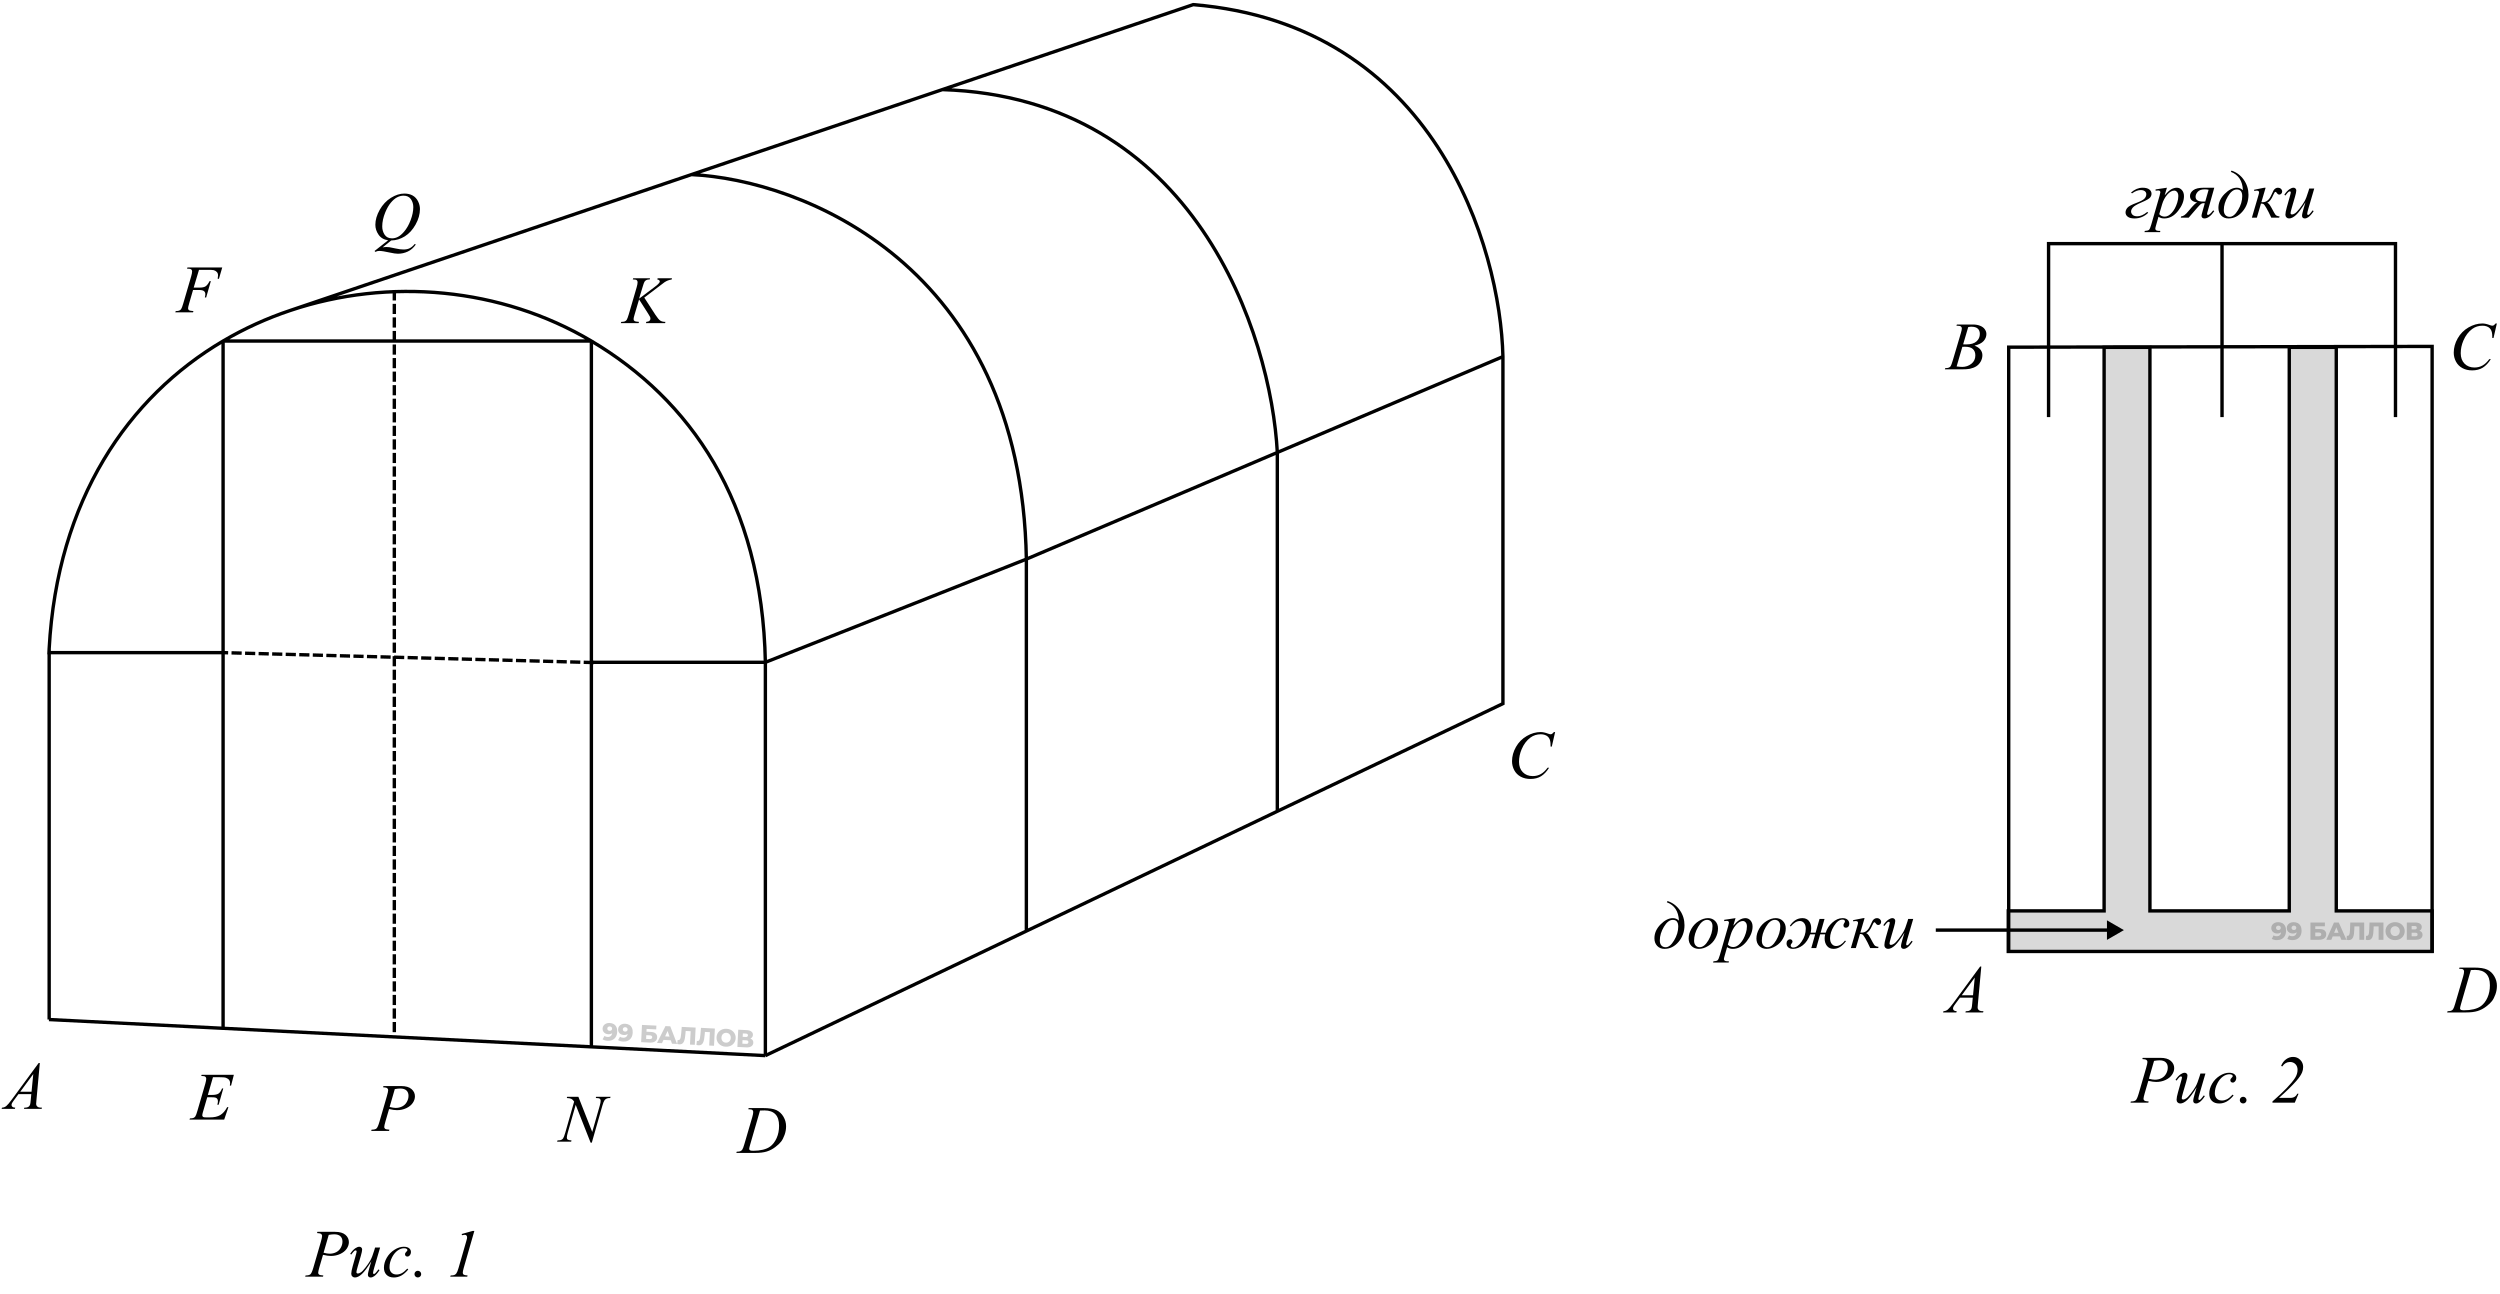 <svg width="738" height="382" viewBox="0 0 738 382" fill="none" xmlns="http://www.w3.org/2000/svg">
<path d="M93.692 363.637H98.906C100.274 363.637 101.296 363.933 101.973 364.525C102.65 365.111 102.989 365.827 102.989 366.674C102.989 367.344 102.774 367.995 102.344 368.627C101.914 369.258 101.276 369.773 100.43 370.17C99.584 370.561 98.669 370.756 97.686 370.756C97.074 370.756 96.296 370.645 95.352 370.424L94.297 374.037C94.05 374.896 93.926 375.463 93.926 375.736C93.926 375.945 94.014 376.117 94.19 376.254C94.365 376.391 94.785 376.479 95.45 376.518L95.352 376.879H90.088L90.196 376.518C90.886 376.518 91.364 376.4 91.631 376.166C91.904 375.925 92.198 375.268 92.51 374.193L94.698 366.654C94.958 365.749 95.088 365.144 95.088 364.838C95.088 364.61 94.994 364.421 94.805 364.271C94.623 364.122 94.216 364.031 93.584 363.998L93.692 363.637ZM95.518 369.809C96.254 369.997 96.846 370.092 97.295 370.092C98.005 370.092 98.649 369.945 99.229 369.652C99.815 369.359 100.27 368.92 100.596 368.334C100.928 367.748 101.094 367.139 101.094 366.508C101.094 365.85 100.892 365.329 100.489 364.945C100.085 364.561 99.473 364.369 98.653 364.369C98.21 364.369 97.673 364.424 97.041 364.535L95.518 369.809ZM112.207 368.275L110.508 374.096C110.254 374.962 110.127 375.508 110.127 375.736C110.127 375.854 110.147 375.941 110.186 376C110.231 376.052 110.29 376.078 110.362 376.078C110.472 376.078 110.593 376.029 110.723 375.932C110.86 375.827 111.198 375.424 111.739 374.721L112.031 374.945C111.517 375.759 110.99 376.358 110.449 376.742C110.091 376.99 109.746 377.113 109.414 377.113C109.16 377.113 108.962 377.042 108.819 376.898C108.675 376.755 108.604 376.57 108.604 376.342C108.604 376.12 108.646 375.827 108.731 375.463C108.835 374.981 109.131 373.933 109.619 372.318C108.513 374.135 107.585 375.388 106.836 376.078C106.094 376.768 105.404 377.113 104.766 377.113C104.466 377.113 104.212 377.009 104.004 376.801C103.796 376.592 103.692 376.329 103.692 376.01C103.692 375.521 103.835 374.773 104.121 373.764L104.971 370.746C105.179 370.023 105.283 369.574 105.283 369.398C105.283 369.32 105.254 369.255 105.196 369.203C105.143 369.145 105.085 369.115 105.02 369.115C104.883 369.115 104.746 369.164 104.61 369.262C104.473 369.359 104.164 369.721 103.682 370.346L103.379 370.131C103.867 369.376 104.385 368.819 104.932 368.461C105.349 368.181 105.733 368.041 106.084 368.041C106.325 368.041 106.52 368.119 106.67 368.275C106.826 368.425 106.905 368.62 106.905 368.861C106.905 369.213 106.774 369.841 106.514 370.746L105.596 373.9C105.342 374.76 105.215 375.303 105.215 375.531C105.215 375.655 105.254 375.756 105.332 375.834C105.417 375.906 105.528 375.941 105.664 375.941C105.879 375.941 106.159 375.834 106.504 375.619C106.849 375.404 107.308 374.929 107.881 374.193C108.461 373.451 108.936 372.758 109.307 372.113C109.684 371.462 110.085 370.43 110.508 369.018L110.723 368.275H112.207ZM120.518 374.75C119.841 375.564 119.157 376.163 118.467 376.547C117.777 376.924 117.048 377.113 116.28 377.113C115.355 377.113 114.632 376.853 114.112 376.332C113.597 375.811 113.34 375.111 113.34 374.232C113.34 373.236 113.617 372.257 114.17 371.293C114.73 370.329 115.479 369.548 116.416 368.949C117.36 368.344 118.285 368.041 119.19 368.041C119.899 368.041 120.43 368.191 120.781 368.49C121.133 368.783 121.309 369.145 121.309 369.574C121.309 369.978 121.185 370.323 120.938 370.609C120.755 370.831 120.531 370.941 120.264 370.941C120.062 370.941 119.893 370.876 119.756 370.746C119.626 370.616 119.561 370.453 119.561 370.258C119.561 370.134 119.584 370.02 119.629 369.916C119.681 369.812 119.782 369.688 119.932 369.545C120.088 369.395 120.183 369.288 120.215 369.223C120.248 369.158 120.264 369.089 120.264 369.018C120.264 368.881 120.202 368.767 120.078 368.676C119.89 368.546 119.623 368.48 119.278 368.48C118.64 368.48 118.008 368.705 117.383 369.154C116.758 369.604 116.224 370.242 115.781 371.068C115.248 372.071 114.981 373.074 114.981 374.076C114.981 374.74 115.17 375.268 115.547 375.658C115.925 376.042 116.439 376.234 117.09 376.234C117.591 376.234 118.086 376.111 118.574 375.863C119.069 375.609 119.623 375.154 120.235 374.496L120.518 374.75ZM123.34 375.131C123.62 375.131 123.854 375.229 124.043 375.424C124.239 375.613 124.336 375.844 124.336 376.117C124.336 376.391 124.239 376.625 124.043 376.82C123.848 377.009 123.614 377.104 123.34 377.104C123.067 377.104 122.832 377.009 122.637 376.82C122.448 376.625 122.354 376.391 122.354 376.117C122.354 375.844 122.448 375.613 122.637 375.424C122.832 375.229 123.067 375.131 123.34 375.131ZM140.03 363.363L136.885 374.311C136.703 374.955 136.612 375.421 136.612 375.707C136.612 375.948 136.693 376.133 136.856 376.264C137.025 376.387 137.416 376.472 138.028 376.518L137.93 376.879H132.901L133.037 376.518C133.571 376.505 133.923 376.462 134.092 376.391C134.365 376.273 134.571 376.117 134.707 375.922C134.922 375.622 135.14 375.085 135.362 374.311L137.627 366.449C137.764 365.974 137.839 365.701 137.852 365.629C137.871 365.499 137.881 365.372 137.881 365.248C137.881 365.02 137.819 364.841 137.696 364.711C137.572 364.581 137.403 364.516 137.188 364.516C137.018 364.516 136.755 364.555 136.397 364.633L136.27 364.281L139.561 363.363H140.03Z" fill="black"/>
<path d="M115.473 70.986L112.953 73.027C113.351 72.955 113.718 72.919 114.057 72.919C114.382 72.919 114.682 72.939 114.955 72.978C115.235 73.017 115.828 73.138 116.733 73.339C117.644 73.548 118.438 73.652 119.115 73.652C119.838 73.652 120.45 73.525 120.951 73.271C121.459 73.024 121.951 72.607 122.426 72.021L122.748 72.177C122.078 73.141 121.287 73.834 120.375 74.257C119.464 74.687 118.497 74.902 117.475 74.902C116.908 74.902 116.134 74.791 115.151 74.57C113.647 74.238 112.595 74.072 111.996 74.072C111.768 74.072 111.583 74.088 111.44 74.121C111.296 74.153 111.082 74.231 110.795 74.355L110.571 74.091L114.574 70.927C113.337 70.758 112.4 70.214 111.762 69.296C111.124 68.378 110.805 67.399 110.805 66.357C110.805 64.931 111.235 63.456 112.094 61.933C112.96 60.41 114.063 59.231 115.405 58.398C116.752 57.558 118.074 57.138 119.369 57.138C120.333 57.138 121.153 57.334 121.83 57.724C122.514 58.115 123.041 58.684 123.412 59.433C123.783 60.175 123.969 60.937 123.969 61.718C123.969 63.216 123.543 64.733 122.69 66.269C121.837 67.805 120.776 68.971 119.506 69.765C118.243 70.553 116.899 70.96 115.473 70.986ZM119.135 57.763C118.484 57.763 117.846 57.926 117.221 58.252C116.602 58.571 115.987 59.098 115.375 59.834C114.763 60.563 114.213 61.52 113.725 62.705C113.132 64.163 112.836 65.54 112.836 66.835C112.836 67.76 113.074 68.58 113.549 69.296C114.024 70.006 114.753 70.361 115.737 70.361C116.323 70.361 116.902 70.214 117.475 69.921C118.048 69.628 118.64 69.13 119.252 68.427C120.033 67.529 120.688 66.386 121.215 64.999C121.742 63.613 122.006 62.324 122.006 61.132C122.006 60.253 121.768 59.472 121.293 58.789C120.818 58.105 120.099 57.763 119.135 57.763Z" fill="black"/>
<path d="M190.188 87.854L193.469 92.922C194.055 93.821 194.54 94.397 194.924 94.651C195.308 94.898 195.813 95.022 196.438 95.022L196.33 95.383H190.686L190.774 95.022C191.223 94.976 191.539 94.869 191.721 94.7C191.91 94.53 192.004 94.338 192.004 94.124C192.004 93.928 191.972 93.739 191.906 93.557C191.854 93.427 191.666 93.108 191.34 92.6L188.655 88.391L187.356 92.776C187.141 93.479 187.033 93.951 187.033 94.192C187.033 94.439 187.125 94.628 187.307 94.758C187.489 94.888 187.938 94.976 188.655 95.022L188.498 95.383H183.264L183.391 95.022C183.899 95.009 184.24 94.963 184.416 94.885C184.677 94.768 184.869 94.618 184.992 94.436C185.162 94.169 185.37 93.616 185.617 92.776L187.951 84.778C188.127 84.166 188.215 83.674 188.215 83.303C188.215 83.043 188.13 82.844 187.961 82.707C187.798 82.571 187.476 82.502 186.994 82.502H186.799L186.916 82.141H191.887L191.789 82.502C191.379 82.496 191.073 82.541 190.871 82.639C190.591 82.776 190.386 82.952 190.256 83.166C190.126 83.381 189.934 83.918 189.68 84.778L188.655 88.176L193.362 84.631C193.987 84.163 194.397 83.791 194.592 83.518C194.709 83.349 194.768 83.196 194.768 83.059C194.768 82.942 194.706 82.828 194.582 82.717C194.465 82.607 194.283 82.535 194.035 82.502L194.133 82.141H198.371L198.283 82.502C197.821 82.581 197.431 82.685 197.112 82.815C196.799 82.939 196.477 83.111 196.145 83.332C196.047 83.398 195.412 83.879 194.24 84.778L190.188 87.854Z" fill="black"/>
<path d="M58.741 79.656L57.178 84.9H58.917C59.698 84.9 60.281 84.78 60.665 84.539C61.055 84.298 61.456 83.784 61.866 82.996H62.237L60.86 87.82H60.469C60.567 87.43 60.616 87.107 60.616 86.853C60.616 86.456 60.483 86.15 60.216 85.936C59.955 85.714 59.464 85.603 58.741 85.603H56.983L55.831 89.598C55.623 90.307 55.518 90.779 55.518 91.014C55.518 91.255 55.606 91.44 55.782 91.57C55.964 91.701 56.404 91.788 57.1 91.834L56.983 92.195H51.749L51.876 91.834C52.383 91.821 52.722 91.775 52.891 91.697C53.152 91.587 53.344 91.437 53.468 91.248C53.643 90.981 53.852 90.431 54.093 89.598L56.426 81.619C56.615 80.975 56.71 80.47 56.71 80.106C56.71 79.936 56.667 79.793 56.583 79.676C56.498 79.552 56.371 79.461 56.202 79.402C56.039 79.344 55.71 79.314 55.216 79.314L55.333 78.953H65.606L64.63 82.303H64.258C64.33 81.899 64.366 81.567 64.366 81.307C64.366 80.877 64.246 80.538 64.005 80.291C63.77 80.037 63.468 79.858 63.096 79.754C62.836 79.689 62.253 79.656 61.348 79.656H58.741Z" fill="black"/>
<path d="M11.756 313.799L10.751 324.814C10.698 325.329 10.672 325.667 10.672 325.83C10.672 326.09 10.721 326.289 10.819 326.426C10.943 326.615 11.109 326.755 11.317 326.846C11.532 326.937 11.89 326.982 12.391 326.982L12.284 327.344H7.069L7.176 326.982H7.401C7.824 326.982 8.169 326.891 8.436 326.709C8.625 326.585 8.771 326.38 8.875 326.094C8.947 325.892 9.015 325.417 9.081 324.668L9.237 322.988H5.448L4.1 324.814C3.794 325.225 3.602 325.521 3.524 325.703C3.446 325.879 3.407 326.045 3.407 326.201C3.407 326.41 3.491 326.589 3.661 326.738C3.83 326.888 4.11 326.969 4.5 326.982L4.393 327.344H0.477L0.584 326.982C1.066 326.963 1.489 326.803 1.854 326.504C2.225 326.198 2.775 325.55 3.504 324.561L11.415 313.799H11.756ZM9.823 317.051L5.985 322.275H9.315L9.823 317.051Z" fill="black"/>
<path d="M62.865 317.987L61.352 323.221H62.592C63.477 323.221 64.119 323.088 64.516 322.821C64.913 322.548 65.255 322.046 65.541 321.317H65.903L64.545 326.122H64.154C64.272 325.718 64.33 325.373 64.33 325.087C64.33 324.807 64.272 324.582 64.154 324.413C64.044 324.244 63.888 324.12 63.686 324.042C63.49 323.957 63.074 323.915 62.436 323.915H61.176L59.897 328.3C59.773 328.723 59.711 329.045 59.711 329.266C59.711 329.436 59.793 329.585 59.955 329.716C60.066 329.807 60.343 329.852 60.785 329.852H61.957C63.227 329.852 64.242 329.628 65.004 329.178C65.772 328.729 66.459 327.948 67.065 326.835H67.426L66.176 330.516H55.942L56.069 330.155C56.576 330.142 56.918 330.096 57.094 330.018C57.354 329.901 57.543 329.751 57.66 329.569C57.836 329.302 58.044 328.742 58.285 327.889L60.61 319.901C60.792 319.257 60.883 318.765 60.883 318.427C60.883 318.179 60.795 317.987 60.619 317.85C60.45 317.707 60.115 317.635 59.614 317.635H59.408L59.526 317.274H69.037L68.217 320.468H67.856C67.901 320.168 67.924 319.917 67.924 319.716C67.924 319.371 67.839 319.081 67.67 318.846C67.449 318.547 67.126 318.319 66.703 318.163C66.391 318.046 65.671 317.987 64.545 317.987H62.865Z" fill="black"/>
<path d="M113.192 320.602H118.406C119.774 320.602 120.796 320.898 121.473 321.49C122.15 322.076 122.489 322.792 122.489 323.639C122.489 324.309 122.274 324.96 121.844 325.592C121.414 326.223 120.776 326.738 119.93 327.135C119.084 327.525 118.169 327.721 117.186 327.721C116.574 327.721 115.796 327.61 114.852 327.389L113.797 331.002C113.55 331.861 113.426 332.428 113.426 332.701C113.426 332.91 113.514 333.082 113.69 333.219C113.865 333.355 114.285 333.443 114.949 333.482L114.852 333.844H109.588L109.696 333.482C110.386 333.482 110.864 333.365 111.131 333.131C111.405 332.89 111.698 332.232 112.01 331.158L114.198 323.619C114.458 322.714 114.588 322.109 114.588 321.803C114.588 321.575 114.494 321.386 114.305 321.236C114.123 321.087 113.716 320.995 113.084 320.963L113.192 320.602ZM115.018 326.773C115.753 326.962 116.346 327.057 116.795 327.057C117.505 327.057 118.149 326.91 118.729 326.617C119.315 326.324 119.77 325.885 120.096 325.299C120.428 324.713 120.594 324.104 120.594 323.473C120.594 322.815 120.392 322.294 119.989 321.91C119.585 321.526 118.973 321.334 118.153 321.334C117.71 321.334 117.173 321.389 116.541 321.5L115.018 326.773Z" fill="black"/>
<path d="M170.737 323.774L174.828 334.155L177.045 326.401C177.227 325.763 177.319 325.268 177.319 324.917C177.319 324.676 177.234 324.487 177.065 324.35C176.895 324.214 176.58 324.145 176.117 324.145C176.039 324.145 175.958 324.142 175.873 324.135L175.981 323.774H180.239L180.121 324.135C179.679 324.129 179.35 324.175 179.135 324.272C178.829 324.409 178.601 324.585 178.451 324.8C178.243 325.106 178.031 325.639 177.817 326.401L174.701 337.319H174.35L169.946 326.147L167.592 334.399C167.416 335.024 167.328 335.503 167.328 335.835C167.328 336.082 167.406 336.271 167.563 336.401C167.726 336.525 168.106 336.609 168.705 336.655L168.608 337.016H164.448L164.584 336.655C165.105 336.642 165.453 336.596 165.629 336.518C165.896 336.401 166.095 336.248 166.225 336.059C166.414 335.773 166.625 335.219 166.86 334.399L169.487 325.19C169.233 324.8 168.959 324.533 168.666 324.389C168.38 324.24 167.931 324.155 167.319 324.135L167.426 323.774H170.737Z" fill="black"/>
<path d="M220.889 327.463L221.007 327.102H225.235C227.025 327.102 228.35 327.307 229.21 327.717C230.076 328.127 230.766 328.775 231.28 329.66C231.794 330.539 232.052 331.483 232.052 332.492C232.052 333.358 231.902 334.201 231.602 335.021C231.309 335.835 230.974 336.49 230.596 336.984C230.225 337.473 229.652 338.013 228.878 338.605C228.103 339.198 227.263 339.637 226.358 339.924C225.453 340.204 224.324 340.344 222.969 340.344H217.364L217.491 339.982C218.005 339.969 218.35 339.924 218.526 339.846C218.787 339.735 218.979 339.585 219.102 339.396C219.291 339.123 219.503 338.573 219.737 337.746L222.081 329.738C222.263 329.107 222.354 328.612 222.354 328.254C222.354 328 222.27 327.805 222.1 327.668C221.931 327.531 221.599 327.463 221.104 327.463H220.889ZM224.356 327.834L221.485 337.746C221.27 338.488 221.163 338.947 221.163 339.123C221.163 339.227 221.195 339.328 221.26 339.426C221.332 339.523 221.427 339.589 221.544 339.621C221.713 339.68 221.986 339.709 222.364 339.709C223.386 339.709 224.333 339.605 225.206 339.396C226.085 339.182 226.804 338.866 227.364 338.449C228.158 337.844 228.793 337.01 229.268 335.949C229.744 334.888 229.981 333.68 229.981 332.326C229.981 330.796 229.617 329.66 228.887 328.918C228.158 328.169 227.094 327.795 225.694 327.795C225.349 327.795 224.903 327.808 224.356 327.834Z" fill="black"/>
<path d="M459.075 216.102L458.089 220.389H457.738L457.698 219.315C457.666 218.925 457.591 218.576 457.474 218.27C457.357 217.964 457.181 217.701 456.947 217.479C456.712 217.251 456.416 217.076 456.058 216.952C455.7 216.822 455.303 216.757 454.866 216.757C453.701 216.757 452.682 217.076 451.81 217.714C450.697 218.527 449.824 219.677 449.193 221.161C448.672 222.385 448.411 223.625 448.411 224.882C448.411 226.164 448.786 227.19 449.534 227.958C450.283 228.719 451.256 229.1 452.454 229.1C453.359 229.1 454.163 228.899 454.866 228.495C455.576 228.091 456.234 227.469 456.839 226.63H457.298C456.582 227.769 455.788 228.609 454.915 229.149C454.043 229.683 452.998 229.95 451.781 229.95C450.7 229.95 449.743 229.725 448.909 229.276C448.076 228.82 447.441 228.182 447.005 227.362C446.569 226.542 446.351 225.66 446.351 224.716C446.351 223.27 446.738 221.864 447.513 220.497C448.288 219.13 449.349 218.055 450.697 217.274C452.051 216.493 453.415 216.102 454.788 216.102C455.433 216.102 456.156 216.255 456.956 216.561C457.308 216.691 457.562 216.757 457.718 216.757C457.874 216.757 458.011 216.724 458.128 216.659C458.245 216.594 458.441 216.408 458.714 216.102H459.075Z" fill="black"/>
<path d="M14.454 300.968L14.513 300.971M225.938 311.616V195.516M225.938 311.616L174.575 309.03M225.938 311.616L302.983 274.847M225.938 195.516C224.995 147.867 203.516 117.842 174.575 100.675M225.938 195.516H174.575M225.938 195.516L302.983 165.055M14.513 191.478C14.492 191.87 14.472 192.262 14.454 192.656H65.855M14.513 191.478V300.971M14.513 191.478C16.893 147.475 37.915 117.145 65.855 100.675M14.513 300.971L65.855 303.556M65.855 303.556L174.575 309.03M65.855 303.556V192.656M65.855 100.675H174.575M65.855 100.675V192.656M65.855 100.675C72.154 96.962 78.804 93.954 85.671 91.651M174.575 100.675V195.516M174.575 100.675C147.872 84.835 114.815 81.882 85.671 91.651M174.575 309.03V195.516M443.664 105.272V207.709L377.065 239.493M443.664 105.272L377.065 133.573M443.664 105.272C442.93 73.084 423.617 7.24 352.241 1.365L278.177 26.45M302.983 274.847V165.055M302.983 274.847L377.065 239.493M302.983 165.055L377.065 133.573M302.983 165.055C301.434 77.961 236.424 53.086 204.113 51.536M377.065 133.573V239.493M377.065 133.573C375.223 98.884 352.866 28.895 278.177 26.45M85.671 91.651L204.113 51.536M204.113 51.536L278.177 26.45" stroke="black"/>
<path d="M116.403 85.695L116.403 305.233" stroke="black" stroke-dasharray="3 1"/>
<path d="M175.306 195.587L65.611 192.651" stroke="black" stroke-dasharray="3 1"/>
<path d="M179.96 301.978C180.44 302.002 180.85 302.117 181.189 302.323C181.534 302.53 181.794 302.824 181.969 303.207C182.149 303.585 182.226 304.051 182.198 304.603C182.169 305.195 182.028 305.693 181.774 306.098C181.526 306.499 181.193 306.798 180.775 306.996C180.362 307.194 179.886 307.28 179.348 307.253C179.067 307.239 178.797 307.192 178.539 307.111C178.281 307.035 178.06 306.934 177.876 306.808L178.451 305.802C178.591 305.911 178.738 305.989 178.891 306.035C179.05 306.077 179.211 306.102 179.376 306.11C179.769 306.13 180.087 306.027 180.332 305.801C180.576 305.575 180.71 305.234 180.732 304.778C180.736 304.696 180.74 304.611 180.745 304.524C180.749 304.432 180.747 304.339 180.737 304.246L181.078 304.562C180.982 304.737 180.861 304.882 180.714 304.996C180.567 305.11 180.398 305.194 180.206 305.248C180.014 305.301 179.797 305.322 179.554 305.31C179.234 305.294 178.944 305.214 178.684 305.07C178.429 304.921 178.228 304.724 178.08 304.479C177.932 304.229 177.866 303.941 177.882 303.616C177.9 303.263 178.004 302.962 178.196 302.714C178.389 302.461 178.639 302.272 178.946 302.146C179.254 302.016 179.592 301.959 179.96 301.978ZM180.004 303.008C179.868 303.001 179.748 303.022 179.644 303.07C179.539 303.118 179.453 303.189 179.385 303.283C179.323 303.372 179.288 303.485 179.281 303.62C179.271 303.814 179.327 303.972 179.447 304.095C179.572 304.218 179.739 304.284 179.947 304.295C180.088 304.302 180.213 304.281 180.322 304.233C180.431 304.185 180.517 304.114 180.58 304.02C180.643 303.926 180.678 303.814 180.685 303.683C180.691 303.557 180.667 303.446 180.614 303.351C180.56 303.251 180.482 303.172 180.378 303.114C180.274 303.05 180.149 303.015 180.004 303.008ZM184.536 302.205C185.016 302.229 185.426 302.344 185.765 302.55C186.11 302.757 186.37 303.052 186.545 303.435C186.725 303.813 186.802 304.278 186.774 304.831C186.745 305.422 186.604 305.92 186.35 306.326C186.102 306.726 185.769 307.026 185.351 307.223C184.938 307.422 184.462 307.507 183.924 307.48C183.643 307.466 183.373 307.419 183.115 307.338C182.857 307.262 182.636 307.161 182.452 307.036L183.027 306.029C183.167 306.138 183.314 306.216 183.467 306.263C183.626 306.304 183.787 306.329 183.952 306.338C184.345 306.357 184.663 306.254 184.907 306.028C185.152 305.802 185.285 305.461 185.308 305.006C185.312 304.923 185.316 304.838 185.321 304.751C185.325 304.659 185.323 304.567 185.313 304.474L185.654 304.79C185.558 304.965 185.437 305.109 185.29 305.223C185.143 305.338 184.974 305.421 184.782 305.475C184.59 305.529 184.373 305.55 184.13 305.537C183.81 305.522 183.52 305.442 183.26 305.297C183.005 305.149 182.804 304.952 182.656 304.706C182.508 304.456 182.442 304.168 182.458 303.844C182.475 303.49 182.58 303.189 182.772 302.941C182.965 302.688 183.215 302.499 183.522 302.373C183.83 302.243 184.168 302.187 184.536 302.205ZM184.58 303.235C184.444 303.228 184.324 303.249 184.22 303.297C184.115 303.345 184.029 303.416 183.961 303.51C183.899 303.599 183.864 303.712 183.857 303.848C183.847 304.041 183.903 304.2 184.023 304.322C184.148 304.445 184.315 304.512 184.523 304.522C184.664 304.529 184.789 304.509 184.898 304.461C185.007 304.413 185.093 304.341 185.156 304.247C185.219 304.153 185.254 304.041 185.261 303.91C185.267 303.784 185.243 303.674 185.19 303.579C185.136 303.479 185.058 303.4 184.954 303.341C184.85 303.277 184.725 303.242 184.58 303.235ZM189.262 307.644L189.514 302.554L193.767 302.766L193.712 303.878L190.877 303.737L190.836 304.559L192.152 304.624C192.772 304.655 193.238 304.809 193.55 305.087C193.867 305.365 194.013 305.752 193.988 306.246C193.963 306.755 193.759 307.146 193.376 307.418C192.993 307.686 192.47 307.803 191.806 307.77L189.262 307.644ZM190.731 306.682L191.763 306.733C192 306.745 192.185 306.705 192.315 306.615C192.451 306.524 192.523 306.389 192.532 306.21C192.55 305.851 192.312 305.66 191.817 305.635L190.785 305.584L190.731 306.682ZM193.946 307.876L196.446 302.899L197.863 302.969L199.864 308.17L198.367 308.096L196.825 303.625L197.392 303.653L195.415 307.949L193.946 307.876ZM195.224 306.949L195.648 305.906L198.134 306.029L198.452 307.109L195.224 306.949ZM200.558 308.292C200.461 308.288 200.357 308.275 200.247 308.255C200.141 308.235 200.028 308.208 199.908 308.173L200.047 306.999C200.114 307.017 200.179 307.027 200.242 307.03C200.441 307.04 200.595 306.97 200.704 306.82C200.814 306.665 200.895 306.446 200.948 306.162C201.006 305.878 201.049 305.545 201.078 305.162L201.252 303.138L205.352 303.341L205.099 308.431L203.681 308.36L203.894 304.093L204.19 304.428L202.133 304.326L202.44 304.006L202.346 305.167C202.307 305.661 202.251 306.105 202.178 306.5C202.105 306.89 202.003 307.222 201.873 307.498C201.743 307.768 201.57 307.973 201.354 308.113C201.143 308.249 200.878 308.308 200.558 308.292ZM206.235 308.574C206.138 308.57 206.034 308.557 205.923 308.537C205.817 308.517 205.704 308.49 205.585 308.455L205.723 307.281C205.79 307.299 205.855 307.309 205.918 307.312C206.117 307.322 206.271 307.252 206.381 307.102C206.49 306.947 206.572 306.728 206.625 306.444C206.683 306.16 206.726 305.827 206.755 305.445L206.928 303.42L211.028 303.624L210.776 308.713L209.358 308.642L209.57 304.375L209.867 304.71L207.809 304.608L208.117 304.288L208.022 305.449C207.983 305.943 207.927 306.387 207.854 306.782C207.781 307.172 207.68 307.504 207.55 307.78C207.419 308.05 207.247 308.255 207.031 308.395C206.82 308.531 206.555 308.59 206.235 308.574ZM214.215 308.986C213.808 308.965 213.435 308.881 213.098 308.733C212.76 308.585 212.469 308.386 212.223 308.136C211.983 307.881 211.801 307.59 211.676 307.263C211.552 306.936 211.499 306.582 211.518 306.199C211.537 305.816 211.625 305.468 211.781 305.155C211.938 304.842 212.148 304.573 212.412 304.348C212.681 304.119 212.99 303.947 213.341 303.833C213.692 303.719 214.071 303.673 214.478 303.693C214.89 303.713 215.262 303.797 215.595 303.945C215.932 304.093 216.221 304.295 216.461 304.549C216.701 304.799 216.884 305.088 217.009 305.415C217.138 305.742 217.193 306.097 217.174 306.48C217.155 306.863 217.065 307.213 216.903 307.53C216.747 307.843 216.537 308.112 216.273 308.337C216.009 308.562 215.702 308.731 215.351 308.845C215.006 308.959 214.627 309.006 214.215 308.986ZM214.274 307.793C214.468 307.803 214.649 307.778 214.817 307.718C214.99 307.659 215.14 307.569 215.268 307.449C215.4 307.324 215.505 307.174 215.582 306.998C215.663 306.823 215.709 306.626 215.72 306.407C215.731 306.185 215.705 305.984 215.641 305.806C215.582 305.623 215.492 305.466 215.373 305.333C215.258 305.197 215.118 305.09 214.951 305.014C214.79 304.938 214.612 304.895 214.418 304.885C214.225 304.876 214.041 304.9 213.868 304.96C213.7 305.02 213.55 305.112 213.417 305.236C213.29 305.356 213.185 305.504 213.103 305.68C213.027 305.851 212.983 306.048 212.972 306.271C212.961 306.489 212.985 306.689 213.044 306.872C213.108 307.055 213.197 307.215 213.312 307.352C213.432 307.484 213.572 307.588 213.734 307.664C213.9 307.741 214.08 307.784 214.274 307.793ZM217.672 309.055L217.925 303.966L220.397 304.089C221.008 304.119 221.474 304.259 221.797 304.508C222.125 304.753 222.279 305.086 222.258 305.508C222.237 305.92 222.064 306.237 221.737 306.459C221.41 306.676 220.983 306.771 220.454 306.745L220.617 306.41C221.189 306.439 221.629 306.575 221.937 306.818C222.251 307.058 222.397 307.395 222.375 307.831C222.353 308.277 222.161 308.622 221.799 308.867C221.442 309.111 220.936 309.218 220.282 309.185L217.672 309.055ZM219.141 308.093L220.275 308.15C220.484 308.16 220.641 308.124 220.747 308.042C220.858 307.955 220.918 307.825 220.927 307.65C220.935 307.476 220.889 307.345 220.786 307.257C220.689 307.165 220.536 307.113 220.327 307.103L219.193 307.046L219.141 308.093ZM219.241 306.072L220.158 306.118C220.361 306.128 220.516 306.094 220.622 306.017C220.728 305.935 220.785 305.811 220.793 305.647C220.801 305.482 220.757 305.356 220.659 305.268C220.561 305.176 220.411 305.125 220.207 305.115L219.291 305.069L219.241 306.072Z" fill="black" fill-opacity="0.2"/>
<path d="M632.526 312.274H637.741C639.108 312.274 640.13 312.57 640.807 313.163C641.484 313.749 641.823 314.465 641.823 315.311C641.823 315.982 641.608 316.633 641.178 317.264C640.749 317.896 640.111 318.41 639.264 318.807C638.418 319.198 637.503 319.393 636.52 319.393C635.908 319.393 635.13 319.283 634.186 319.061L633.131 322.675C632.884 323.534 632.76 324.1 632.76 324.374C632.76 324.582 632.848 324.755 633.024 324.891C633.2 325.028 633.62 325.116 634.284 325.155L634.186 325.516H628.922L629.03 325.155C629.72 325.155 630.198 325.038 630.465 324.803C630.739 324.563 631.032 323.905 631.344 322.831L633.532 315.292C633.792 314.387 633.922 313.781 633.922 313.475C633.922 313.247 633.828 313.059 633.639 312.909C633.457 312.759 633.05 312.668 632.418 312.635L632.526 312.274ZM634.352 318.446C635.088 318.635 635.68 318.729 636.129 318.729C636.839 318.729 637.484 318.583 638.063 318.29C638.649 317.997 639.105 317.557 639.43 316.971C639.762 316.385 639.928 315.777 639.928 315.145C639.928 314.488 639.726 313.967 639.323 313.583C638.919 313.199 638.307 313.007 637.487 313.007C637.044 313.007 636.507 313.062 635.875 313.173L634.352 318.446ZM651.042 316.913L649.342 322.733C649.088 323.599 648.961 324.146 648.961 324.374C648.961 324.491 648.981 324.579 649.02 324.637C649.066 324.69 649.124 324.716 649.196 324.716C649.306 324.716 649.427 324.667 649.557 324.569C649.694 324.465 650.032 324.061 650.573 323.358L650.866 323.583C650.351 324.397 649.824 324.996 649.284 325.38C648.926 325.627 648.581 325.751 648.249 325.751C647.995 325.751 647.796 325.679 647.653 325.536C647.51 325.393 647.438 325.207 647.438 324.979C647.438 324.758 647.48 324.465 647.565 324.1C647.669 323.619 647.965 322.57 648.454 320.956C647.347 322.772 646.419 324.025 645.67 324.716C644.928 325.406 644.238 325.751 643.6 325.751C643.301 325.751 643.047 325.647 642.838 325.438C642.63 325.23 642.526 324.966 642.526 324.647C642.526 324.159 642.669 323.41 642.956 322.401L643.805 319.384C644.014 318.661 644.118 318.212 644.118 318.036C644.118 317.958 644.088 317.893 644.03 317.841C643.978 317.782 643.919 317.753 643.854 317.753C643.717 317.753 643.581 317.802 643.444 317.899C643.307 317.997 642.998 318.358 642.516 318.983L642.213 318.768C642.702 318.013 643.219 317.456 643.766 317.098C644.183 316.818 644.567 316.678 644.918 316.678C645.159 316.678 645.355 316.757 645.504 316.913C645.661 317.063 645.739 317.258 645.739 317.499C645.739 317.85 645.609 318.479 645.348 319.384L644.43 322.538C644.176 323.397 644.049 323.941 644.049 324.169C644.049 324.292 644.088 324.393 644.167 324.471C644.251 324.543 644.362 324.579 644.499 324.579C644.713 324.579 644.993 324.471 645.338 324.257C645.683 324.042 646.142 323.566 646.715 322.831C647.295 322.089 647.77 321.395 648.141 320.751C648.519 320.1 648.919 319.068 649.342 317.655L649.557 316.913H651.042ZM659.352 323.387C658.675 324.201 657.991 324.8 657.301 325.184C656.611 325.562 655.882 325.751 655.114 325.751C654.189 325.751 653.467 325.49 652.946 324.969C652.431 324.449 652.174 323.749 652.174 322.87C652.174 321.874 652.451 320.894 653.004 319.93C653.564 318.967 654.313 318.186 655.25 317.587C656.194 316.981 657.119 316.678 658.024 316.678C658.734 316.678 659.264 316.828 659.616 317.128C659.967 317.421 660.143 317.782 660.143 318.212C660.143 318.615 660.019 318.96 659.772 319.247C659.59 319.468 659.365 319.579 659.098 319.579C658.896 319.579 658.727 319.514 658.59 319.384C658.46 319.253 658.395 319.091 658.395 318.895C658.395 318.772 658.418 318.658 658.463 318.553C658.515 318.449 658.616 318.326 658.766 318.182C658.922 318.033 659.017 317.925 659.049 317.86C659.082 317.795 659.098 317.727 659.098 317.655C659.098 317.518 659.036 317.404 658.913 317.313C658.724 317.183 658.457 317.118 658.112 317.118C657.474 317.118 656.842 317.343 656.217 317.792C655.592 318.241 655.058 318.879 654.616 319.706C654.082 320.708 653.815 321.711 653.815 322.714C653.815 323.378 654.004 323.905 654.381 324.296C654.759 324.68 655.273 324.872 655.924 324.872C656.426 324.872 656.92 324.748 657.409 324.501C657.903 324.247 658.457 323.791 659.069 323.134L659.352 323.387ZM662.174 323.768C662.454 323.768 662.689 323.866 662.877 324.061C663.073 324.25 663.17 324.481 663.17 324.755C663.17 325.028 663.073 325.262 662.877 325.458C662.682 325.647 662.448 325.741 662.174 325.741C661.901 325.741 661.667 325.647 661.471 325.458C661.282 325.262 661.188 325.028 661.188 324.755C661.188 324.481 661.282 324.25 661.471 324.061C661.667 323.866 661.901 323.768 662.174 323.768ZM677.418 325.516H670.827V325.155C674.186 322.212 676.406 319.904 677.487 318.231C677.988 317.456 678.239 316.643 678.239 315.79C678.239 315.113 678.03 314.563 677.614 314.139C677.197 313.71 676.657 313.495 675.993 313.495C675.075 313.495 674.319 313.934 673.727 314.813L673.385 314.657C673.717 313.817 674.202 313.166 674.84 312.704C675.478 312.235 676.168 312.001 676.911 312.001C677.75 312.001 678.457 312.29 679.03 312.87C679.603 313.443 679.889 314.139 679.889 314.96C679.889 315.533 679.788 316.063 679.586 316.552C679.274 317.313 678.698 318.166 677.858 319.11C676.582 320.555 674.879 322.219 672.75 324.1H676.071C676.605 324.1 677.044 323.99 677.389 323.768C677.734 323.547 677.982 323.251 678.131 322.88H678.522L677.418 325.516Z" fill="black"/>
<path d="M577.536 96.155L577.673 95.793H582.4C583.194 95.793 583.9 95.917 584.519 96.165C585.144 96.412 585.609 96.757 585.915 97.2C586.228 97.642 586.384 98.111 586.384 98.606C586.384 99.368 586.107 100.058 585.554 100.676C585.007 101.288 584.112 101.741 582.868 102.034C583.669 102.333 584.258 102.73 584.636 103.225C585.014 103.72 585.202 104.264 585.202 104.856C585.202 105.514 585.033 106.142 584.695 106.741C584.356 107.34 583.92 107.805 583.386 108.137C582.859 108.469 582.221 108.713 581.472 108.87C580.938 108.98 580.105 109.036 578.972 109.036H574.118L574.245 108.674C574.753 108.661 575.098 108.612 575.281 108.528C575.541 108.417 575.726 108.271 575.837 108.088C575.993 107.841 576.202 107.275 576.462 106.389L578.835 98.372C579.037 97.695 579.138 97.219 579.138 96.946C579.138 96.705 579.047 96.516 578.865 96.379C578.689 96.236 578.35 96.165 577.849 96.165C577.738 96.165 577.634 96.161 577.536 96.155ZM579.519 101.653C579.942 101.666 580.248 101.672 580.437 101.672C581.791 101.672 582.797 101.379 583.454 100.793C584.118 100.201 584.45 99.462 584.45 98.577C584.45 97.906 584.249 97.385 583.845 97.014C583.441 96.637 582.797 96.448 581.911 96.448C581.677 96.448 581.378 96.487 581.013 96.565L579.519 101.653ZM577.595 108.176C578.298 108.267 578.848 108.313 579.245 108.313C580.261 108.313 581.159 108.007 581.941 107.395C582.728 106.783 583.122 105.953 583.122 104.905C583.122 104.104 582.878 103.479 582.39 103.03C581.908 102.581 581.127 102.356 580.046 102.356C579.838 102.356 579.584 102.366 579.284 102.385L577.595 108.176Z" fill="black"/>
<path d="M629.376 57.084L629.083 56.84C630.164 55.889 631.304 55.414 632.501 55.414C633.367 55.414 634.022 55.583 634.464 55.922C634.907 56.26 635.128 56.687 635.128 57.201C635.128 57.578 634.992 57.946 634.718 58.304C634.445 58.663 633.605 59.141 632.199 59.74C630.825 60.326 629.962 60.831 629.611 61.254C629.266 61.677 629.093 62.064 629.093 62.416C629.093 62.793 629.243 63.129 629.542 63.422C629.848 63.708 630.317 63.851 630.949 63.851C631.841 63.851 632.817 63.422 633.878 62.562L634.142 62.816C633.009 63.929 631.665 64.486 630.109 64.486C629.23 64.486 628.569 64.32 628.126 63.988C627.684 63.656 627.462 63.233 627.462 62.718C627.462 62.237 627.641 61.778 628 61.342C628.358 60.905 629.272 60.414 630.744 59.867C631.909 59.431 632.674 59.021 633.039 58.636C633.403 58.246 633.585 57.813 633.585 57.338C633.585 56.953 633.439 56.654 633.146 56.439C632.853 56.218 632.456 56.107 631.955 56.107C631.134 56.107 630.275 56.433 629.376 57.084ZM639.679 55.414L639.005 57.66C639.715 56.827 640.347 56.244 640.9 55.912C641.46 55.58 642.029 55.414 642.609 55.414C643.188 55.414 643.683 55.645 644.093 56.107C644.503 56.563 644.708 57.159 644.708 57.894C644.708 59.327 644.126 60.785 642.96 62.269C641.795 63.747 640.438 64.486 638.888 64.486C638.563 64.486 638.273 64.45 638.019 64.379C637.772 64.307 637.492 64.18 637.179 63.998L636.466 66.517C636.323 67.012 636.251 67.334 636.251 67.484C636.251 67.627 636.287 67.748 636.359 67.846C636.437 67.95 636.561 68.028 636.73 68.08C636.899 68.138 637.235 68.168 637.736 68.168L637.648 68.529H633.048L633.146 68.168C633.751 68.142 634.162 68.037 634.376 67.855C634.585 67.673 634.806 67.168 635.041 66.342L637.511 57.787C637.661 57.246 637.736 56.911 637.736 56.781C637.736 56.605 637.684 56.468 637.58 56.371C637.482 56.273 637.329 56.224 637.121 56.224C636.932 56.224 636.668 56.247 636.33 56.293V55.912L639.679 55.414ZM637.404 63.226C637.807 63.708 638.351 63.949 639.035 63.949C639.373 63.949 639.718 63.855 640.07 63.666C640.421 63.477 640.763 63.197 641.095 62.826C641.434 62.455 641.736 62.028 642.003 61.547C642.27 61.058 642.508 60.485 642.716 59.828C642.931 59.17 643.039 58.519 643.039 57.875C643.039 57.354 642.918 56.957 642.677 56.683C642.443 56.403 642.166 56.263 641.847 56.263C641.144 56.263 640.447 56.667 639.757 57.474C639.074 58.282 638.572 59.226 638.253 60.306L637.404 63.226ZM653.654 55.414L651.613 62.689C651.554 62.904 651.525 63.054 651.525 63.138C651.525 63.347 651.616 63.451 651.798 63.451C652.124 63.451 652.635 63.002 653.332 62.103L653.654 62.328C652.664 63.767 651.694 64.486 650.744 64.486C650.457 64.486 650.242 64.408 650.099 64.252C649.956 64.089 649.884 63.91 649.884 63.715C649.884 63.526 649.966 63.151 650.128 62.592L650.851 60.004C650.662 59.984 650.532 59.974 650.46 59.974C650.161 59.974 649.897 60.066 649.669 60.248C649.442 60.43 649.035 60.86 648.449 61.537L646.105 64.252H643.771L643.869 63.89C644.194 63.864 644.52 63.741 644.845 63.519C645.171 63.298 645.623 62.832 646.203 62.123C647.407 60.645 648.211 59.86 648.615 59.769C647.195 59.554 646.486 58.92 646.486 57.865C646.486 57.214 646.805 56.644 647.443 56.156C648.087 55.661 649.136 55.414 650.587 55.414H653.654ZM650.998 59.486L651.984 56.019C651.639 55.935 651.264 55.892 650.861 55.892C649.904 55.892 649.21 56.13 648.781 56.605C648.351 57.074 648.136 57.572 648.136 58.099C648.136 59.037 648.878 59.506 650.363 59.506C650.545 59.506 650.757 59.499 650.998 59.486ZM658.546 50.736L658.742 50.365C660.246 50.86 661.457 51.765 662.375 53.08C663.292 54.395 663.751 55.866 663.751 57.494C663.751 59.408 663.166 61.052 661.994 62.425C660.828 63.799 659.448 64.486 657.853 64.486C656.955 64.486 656.232 64.193 655.685 63.607C655.145 63.021 654.875 62.276 654.875 61.371C654.875 59.86 655.48 58.49 656.691 57.26C657.908 56.029 659.119 55.414 660.324 55.414C661.001 55.414 661.597 55.661 662.111 56.156C661.981 53.376 660.792 51.569 658.546 50.736ZM660.304 55.931C659.36 55.931 658.485 56.612 657.677 57.972C656.87 59.327 656.466 60.668 656.466 61.996C656.466 62.647 656.623 63.145 656.935 63.49C657.248 63.835 657.667 64.008 658.195 64.008C659.048 64.008 659.878 63.334 660.685 61.986C661.499 60.638 661.906 59.278 661.906 57.904C661.906 56.589 661.372 55.931 660.304 55.931ZM665.421 56.01L668.429 55.414H668.81L667.56 59.672C667.801 59.685 667.938 59.691 667.97 59.691C669.025 59.691 669.852 59.021 670.451 57.679C670.783 56.937 671.014 56.452 671.144 56.224C671.281 55.99 671.46 55.798 671.681 55.648C671.909 55.492 672.166 55.414 672.453 55.414C672.804 55.414 673.097 55.525 673.332 55.746C673.572 55.967 673.693 56.228 673.693 56.527C673.693 56.781 673.608 56.999 673.439 57.181C673.27 57.357 673.074 57.445 672.853 57.445C672.58 57.445 672.335 57.286 672.121 56.967C671.971 56.739 671.837 56.625 671.72 56.625C671.544 56.625 671.333 56.921 671.085 57.513C670.552 58.796 669.956 59.571 669.298 59.838C669.578 59.974 669.822 60.193 670.031 60.492C670.246 60.791 670.659 61.521 671.271 62.679C671.544 63.213 671.802 63.539 672.042 63.656C672.29 63.773 672.586 63.851 672.931 63.89L672.814 64.252H670.48C669.914 63.028 669.432 62.077 669.035 61.4C668.638 60.723 668.351 60.336 668.175 60.238C668.006 60.14 667.762 60.092 667.443 60.092L666.222 64.252H664.757L666.691 57.65C666.815 57.24 666.876 56.953 666.876 56.791C666.876 56.446 666.645 56.273 666.183 56.273C666.04 56.273 665.786 56.299 665.421 56.351V56.01ZM683.166 55.648L681.466 61.468C681.212 62.334 681.085 62.881 681.085 63.109C681.085 63.226 681.105 63.314 681.144 63.373C681.19 63.425 681.248 63.451 681.32 63.451C681.431 63.451 681.551 63.402 681.681 63.304C681.818 63.2 682.156 62.797 682.697 62.093L682.99 62.318C682.475 63.132 681.948 63.731 681.408 64.115C681.05 64.362 680.705 64.486 680.373 64.486C680.119 64.486 679.92 64.415 679.777 64.271C679.634 64.128 679.562 63.943 679.562 63.715C679.562 63.493 679.604 63.2 679.689 62.836C679.793 62.354 680.089 61.306 680.578 59.691C679.471 61.508 678.543 62.761 677.794 63.451C677.052 64.141 676.362 64.486 675.724 64.486C675.425 64.486 675.171 64.382 674.962 64.174C674.754 63.965 674.65 63.702 674.65 63.383C674.65 62.894 674.793 62.146 675.08 61.136L675.929 58.119C676.138 57.396 676.242 56.947 676.242 56.771C676.242 56.693 676.212 56.628 676.154 56.576C676.102 56.517 676.043 56.488 675.978 56.488C675.841 56.488 675.705 56.537 675.568 56.635C675.431 56.732 675.122 57.093 674.64 57.718L674.337 57.504C674.826 56.748 675.343 56.192 675.89 55.834C676.307 55.554 676.691 55.414 677.042 55.414C677.283 55.414 677.479 55.492 677.628 55.648C677.785 55.798 677.863 55.993 677.863 56.234C677.863 56.586 677.733 57.214 677.472 58.119L676.554 61.273C676.3 62.133 676.173 62.676 676.173 62.904C676.173 63.028 676.212 63.129 676.291 63.207C676.375 63.278 676.486 63.314 676.623 63.314C676.837 63.314 677.117 63.207 677.462 62.992C677.807 62.777 678.266 62.302 678.839 61.566C679.419 60.824 679.894 60.131 680.265 59.486C680.643 58.835 681.043 57.803 681.466 56.39L681.681 55.648H683.166Z" fill="black"/>
<path d="M492.057 266.355L492.252 265.984C493.756 266.479 494.967 267.384 495.885 268.699C496.803 270.014 497.262 271.485 497.262 273.113C497.262 275.027 496.676 276.671 495.504 278.045C494.339 279.418 492.959 280.105 491.364 280.105C490.465 280.105 489.743 279.812 489.196 279.226C488.655 278.64 488.385 277.895 488.385 276.99C488.385 275.48 488.991 274.109 490.202 272.879C491.419 271.648 492.63 271.033 493.834 271.033C494.512 271.033 495.107 271.28 495.622 271.775C495.491 268.995 494.303 267.189 492.057 266.355ZM493.815 271.551C492.871 271.551 491.995 272.231 491.188 273.592C490.381 274.946 489.977 276.287 489.977 277.615C489.977 278.266 490.133 278.764 490.446 279.109C490.758 279.454 491.178 279.627 491.706 279.627C492.558 279.627 493.389 278.953 494.196 277.605C495.01 276.258 495.417 274.897 495.417 273.523C495.417 272.208 494.883 271.551 493.815 271.551ZM507.155 274.09C507.155 275.066 506.894 276.033 506.374 276.99C505.859 277.947 505.14 278.705 504.215 279.265C503.291 279.825 502.392 280.105 501.52 280.105C500.628 280.105 499.899 279.822 499.333 279.256C498.773 278.683 498.493 277.944 498.493 277.039C498.493 276.082 498.766 275.122 499.313 274.158C499.866 273.194 500.602 272.433 501.52 271.873C502.444 271.313 503.336 271.033 504.196 271.033C505.055 271.033 505.762 271.316 506.315 271.883C506.875 272.449 507.155 273.185 507.155 274.09ZM505.534 273.416C505.534 272.81 505.384 272.348 505.084 272.029C504.792 271.704 504.411 271.541 503.942 271.541C502.985 271.541 502.103 272.228 501.295 273.601C500.495 274.969 500.094 276.329 500.094 277.683C500.094 278.302 500.25 278.78 500.563 279.119C500.875 279.451 501.269 279.617 501.745 279.617C502.663 279.617 503.522 278.937 504.323 277.576C505.13 276.209 505.534 274.822 505.534 273.416ZM512.331 271.033L511.657 273.279C512.366 272.446 512.998 271.863 513.551 271.531C514.111 271.199 514.681 271.033 515.26 271.033C515.84 271.033 516.334 271.264 516.745 271.726C517.155 272.182 517.36 272.778 517.36 273.513C517.36 274.946 516.777 276.404 515.612 277.888C514.446 279.366 513.089 280.105 511.54 280.105C511.214 280.105 510.924 280.069 510.67 279.998C510.423 279.926 510.143 279.799 509.831 279.617L509.118 282.136C508.974 282.631 508.903 282.954 508.903 283.103C508.903 283.247 508.939 283.367 509.01 283.465C509.088 283.569 509.212 283.647 509.381 283.699C509.551 283.758 509.886 283.787 510.387 283.787L510.299 284.148H505.7L505.797 283.787C506.403 283.761 506.813 283.657 507.028 283.474C507.236 283.292 507.458 282.788 507.692 281.961L510.163 273.406C510.312 272.866 510.387 272.53 510.387 272.4C510.387 272.224 510.335 272.088 510.231 271.99C510.133 271.892 509.98 271.844 509.772 271.844C509.583 271.844 509.319 271.866 508.981 271.912V271.531L512.331 271.033ZM510.055 278.845C510.459 279.327 511.002 279.568 511.686 279.568C512.025 279.568 512.37 279.474 512.721 279.285C513.073 279.096 513.415 278.816 513.747 278.445C514.085 278.074 514.388 277.648 514.655 277.166C514.922 276.677 515.159 276.105 515.368 275.447C515.583 274.789 515.69 274.138 515.69 273.494C515.69 272.973 515.569 272.576 515.329 272.302C515.094 272.023 514.818 271.883 514.499 271.883C513.795 271.883 513.099 272.286 512.409 273.094C511.725 273.901 511.224 274.845 510.905 275.926L510.055 278.845ZM527.155 274.09C527.155 275.066 526.894 276.033 526.374 276.99C525.859 277.947 525.14 278.705 524.215 279.265C523.291 279.825 522.392 280.105 521.52 280.105C520.628 280.105 519.899 279.822 519.333 279.256C518.773 278.683 518.493 277.944 518.493 277.039C518.493 276.082 518.766 275.122 519.313 274.158C519.866 273.194 520.602 272.433 521.52 271.873C522.444 271.313 523.336 271.033 524.196 271.033C525.055 271.033 525.762 271.316 526.315 271.883C526.875 272.449 527.155 273.185 527.155 274.09ZM525.534 273.416C525.534 272.81 525.384 272.348 525.084 272.029C524.792 271.704 524.411 271.541 523.942 271.541C522.985 271.541 522.103 272.228 521.295 273.601C520.495 274.969 520.094 276.329 520.094 277.683C520.094 278.302 520.25 278.78 520.563 279.119C520.875 279.451 521.269 279.617 521.745 279.617C522.663 279.617 523.522 278.937 524.323 277.576C525.13 276.209 525.534 274.822 525.534 273.416ZM537.125 271.267H538.6L537.448 275.32H538.961C539.293 274.2 539.941 273.207 540.905 272.342C541.868 271.469 542.877 271.033 543.932 271.033C544.544 271.033 545.026 271.186 545.377 271.492C545.736 271.798 545.915 272.208 545.915 272.722C545.915 273.061 545.82 273.338 545.631 273.552C545.443 273.761 545.208 273.865 544.928 273.865C544.433 273.865 544.186 273.614 544.186 273.113C544.186 272.918 544.274 272.696 544.45 272.449C544.567 272.286 544.625 272.149 544.625 272.039C544.625 271.655 544.378 271.463 543.883 271.463C543.017 271.463 542.191 272.091 541.403 273.347C540.622 274.604 540.231 275.795 540.231 276.922C540.231 277.664 540.4 278.24 540.739 278.65C541.077 279.06 541.497 279.265 541.999 279.265C542.93 279.265 543.808 278.735 544.635 277.674L544.938 277.82C543.825 279.344 542.611 280.105 541.295 280.105C540.443 280.105 539.785 279.816 539.323 279.236C538.861 278.65 538.629 277.914 538.629 277.029C538.629 276.638 538.685 276.232 538.795 275.808H537.311L536.149 279.871H534.694L535.846 275.808H534.352C533.844 277.228 533.128 278.299 532.204 279.021C531.279 279.744 530.312 280.105 529.303 280.105C528.685 280.105 528.209 279.952 527.877 279.646C527.552 279.334 527.389 278.946 527.389 278.484C527.389 278.113 527.493 277.82 527.702 277.605C527.917 277.384 528.157 277.273 528.424 277.273C528.652 277.273 528.828 277.345 528.952 277.488C529.082 277.631 529.147 277.788 529.147 277.957C529.147 278.133 529.053 278.328 528.864 278.543C528.694 278.732 528.61 278.917 528.61 279.099C528.61 279.269 528.678 279.415 528.815 279.539C528.952 279.656 529.118 279.715 529.313 279.715C530.192 279.715 531.035 279.125 531.842 277.947C532.656 276.769 533.063 275.502 533.063 274.148C533.063 273.419 532.89 272.859 532.545 272.469C532.207 272.078 531.81 271.883 531.354 271.883C530.417 271.883 529.508 272.416 528.629 273.484L528.366 273.299C529.368 271.788 530.605 271.033 532.077 271.033C532.884 271.033 533.515 271.303 533.971 271.844C534.433 272.384 534.665 273.097 534.665 273.982C534.665 274.412 534.612 274.858 534.508 275.32H535.973L537.125 271.267ZM547.038 271.629L550.045 271.033H550.426L549.176 275.291C549.417 275.304 549.554 275.31 549.586 275.31C550.641 275.31 551.468 274.64 552.067 273.299C552.399 272.556 552.63 272.071 552.76 271.844C552.897 271.609 553.076 271.417 553.297 271.267C553.525 271.111 553.782 271.033 554.069 271.033C554.42 271.033 554.713 271.144 554.948 271.365C555.189 271.586 555.309 271.847 555.309 272.146C555.309 272.4 555.224 272.618 555.055 272.801C554.886 272.976 554.691 273.064 554.469 273.064C554.196 273.064 553.952 272.905 553.737 272.586C553.587 272.358 553.454 272.244 553.336 272.244C553.161 272.244 552.949 272.54 552.702 273.133C552.168 274.415 551.572 275.19 550.915 275.457C551.194 275.594 551.439 275.812 551.647 276.111C551.862 276.411 552.275 277.14 552.887 278.299C553.161 278.832 553.418 279.158 553.659 279.275C553.906 279.392 554.202 279.47 554.547 279.51L554.43 279.871H552.096C551.53 278.647 551.048 277.696 550.651 277.019C550.254 276.342 549.967 275.955 549.792 275.857C549.622 275.76 549.378 275.711 549.059 275.711L547.838 279.871H546.374L548.307 273.269C548.431 272.859 548.493 272.573 548.493 272.41C548.493 272.065 548.262 271.892 547.799 271.892C547.656 271.892 547.402 271.918 547.038 271.97V271.629ZM564.782 271.267L563.083 277.088C562.829 277.954 562.702 278.5 562.702 278.728C562.702 278.845 562.721 278.933 562.76 278.992C562.806 279.044 562.864 279.07 562.936 279.07C563.047 279.07 563.167 279.021 563.297 278.924C563.434 278.819 563.773 278.416 564.313 277.713L564.606 277.937C564.092 278.751 563.564 279.35 563.024 279.734C562.666 279.982 562.321 280.105 561.989 280.105C561.735 280.105 561.536 280.034 561.393 279.89C561.25 279.747 561.178 279.562 561.178 279.334C561.178 279.112 561.221 278.819 561.305 278.455C561.409 277.973 561.706 276.925 562.194 275.31C561.087 277.127 560.159 278.38 559.411 279.07C558.668 279.76 557.978 280.105 557.34 280.105C557.041 280.105 556.787 280.001 556.579 279.793C556.37 279.584 556.266 279.321 556.266 279.002C556.266 278.513 556.409 277.765 556.696 276.756L557.545 273.738C557.754 273.015 557.858 272.566 557.858 272.39C557.858 272.312 557.829 272.247 557.77 272.195C557.718 272.136 557.659 272.107 557.594 272.107C557.458 272.107 557.321 272.156 557.184 272.254C557.047 272.351 556.738 272.713 556.256 273.338L555.954 273.123C556.442 272.368 556.959 271.811 557.506 271.453C557.923 271.173 558.307 271.033 558.659 271.033C558.9 271.033 559.095 271.111 559.245 271.267C559.401 271.417 559.479 271.612 559.479 271.853C559.479 272.205 559.349 272.833 559.088 273.738L558.17 276.892C557.917 277.752 557.79 278.295 557.79 278.523C557.79 278.647 557.829 278.748 557.907 278.826C557.991 278.898 558.102 278.933 558.239 278.933C558.454 278.933 558.734 278.826 559.079 278.611C559.424 278.396 559.883 277.921 560.456 277.185C561.035 276.443 561.51 275.75 561.881 275.105C562.259 274.454 562.659 273.422 563.083 272.01L563.297 271.267H564.782Z" fill="black"/>
<path d="M737.07 95.491L736.084 99.778H735.732L735.693 98.704C735.661 98.313 735.586 97.965 735.469 97.659C735.351 97.353 735.176 97.089 734.941 96.868C734.707 96.64 734.411 96.464 734.052 96.34C733.694 96.21 733.297 96.145 732.861 96.145C731.696 96.145 730.677 96.464 729.804 97.102C728.691 97.916 727.819 99.065 727.187 100.549C726.666 101.773 726.406 103.014 726.406 104.27C726.406 105.553 726.78 106.578 727.529 107.346C728.278 108.108 729.251 108.489 730.449 108.489C731.354 108.489 732.158 108.287 732.861 107.883C733.571 107.48 734.228 106.858 734.834 106.018H735.293C734.577 107.157 733.782 107.997 732.91 108.538C732.038 109.071 730.993 109.338 729.775 109.338C728.694 109.338 727.737 109.114 726.904 108.665C726.071 108.209 725.436 107.571 725 106.75C724.564 105.93 724.345 105.048 724.345 104.104C724.345 102.659 724.733 101.252 725.508 99.885C726.282 98.518 727.344 97.444 728.691 96.663C730.045 95.881 731.409 95.491 732.783 95.491C733.427 95.491 734.15 95.644 734.951 95.95C735.302 96.08 735.556 96.145 735.713 96.145C735.869 96.145 736.006 96.112 736.123 96.047C736.24 95.982 736.435 95.797 736.709 95.491H737.07Z" fill="black"/>
<path d="M725.927 285.99L726.045 285.629H730.273C732.064 285.629 733.388 285.834 734.248 286.244C735.114 286.654 735.804 287.302 736.318 288.187C736.832 289.066 737.09 290.01 737.09 291.019C737.09 291.885 736.94 292.728 736.64 293.549C736.347 294.362 736.012 295.017 735.635 295.511C735.263 296 734.691 296.54 733.916 297.133C733.141 297.725 732.301 298.164 731.396 298.451C730.491 298.731 729.362 298.871 728.008 298.871H722.402L722.529 298.51C723.043 298.497 723.388 298.451 723.564 298.373C723.825 298.262 724.017 298.112 724.14 297.924C724.329 297.65 724.541 297.1 724.775 296.273L727.119 288.265C727.301 287.634 727.392 287.139 727.392 286.781C727.392 286.527 727.308 286.332 727.138 286.195C726.969 286.058 726.637 285.99 726.142 285.99H725.927ZM729.394 286.361L726.523 296.273C726.308 297.015 726.201 297.474 726.201 297.65C726.201 297.754 726.233 297.855 726.299 297.953C726.37 298.051 726.465 298.116 726.582 298.148C726.751 298.207 727.024 298.236 727.402 298.236C728.424 298.236 729.372 298.132 730.244 297.924C731.123 297.709 731.842 297.393 732.402 296.976C733.196 296.371 733.831 295.538 734.306 294.476C734.782 293.415 735.019 292.207 735.019 290.853C735.019 289.323 734.655 288.187 733.926 287.445C733.196 286.696 732.132 286.322 730.732 286.322C730.387 286.322 729.941 286.335 729.394 286.361Z" fill="black"/>
<path d="M584.88 285.326L583.874 296.342C583.822 296.856 583.796 297.194 583.796 297.357C583.796 297.618 583.845 297.816 583.943 297.953C584.066 298.142 584.232 298.282 584.441 298.373C584.656 298.464 585.014 298.51 585.515 298.51L585.407 298.871H580.193L580.3 298.51H580.525C580.948 298.51 581.293 298.418 581.56 298.236C581.749 298.112 581.895 297.907 581.999 297.621C582.071 297.419 582.139 296.944 582.204 296.195L582.361 294.515H578.572L577.224 296.342C576.918 296.752 576.726 297.048 576.648 297.23C576.57 297.406 576.531 297.572 576.531 297.728C576.531 297.937 576.615 298.116 576.784 298.265C576.954 298.415 577.234 298.497 577.624 298.51L577.517 298.871H573.601L573.708 298.51C574.19 298.49 574.613 298.33 574.978 298.031C575.349 297.725 575.899 297.077 576.628 296.088L584.538 285.326H584.88ZM582.947 288.578L579.109 293.802H582.439L582.947 288.578Z" fill="black"/>
<path fill-rule="evenodd" clip-rule="evenodd" d="M592.84 268.893V280.871H717.962L717.962 268.893H689.667V102.536H675.79V268.893H634.657V102.536H621.134V268.893H592.84Z" fill="#D9D9D9"/>
<path d="M592.84 280.871H592.34V281.371H592.84V280.871ZM592.84 268.893V268.393H592.34V268.893H592.84ZM717.962 280.871V281.371H718.462V280.871H717.962ZM717.962 268.893H718.462V268.393H717.962V268.893ZM689.667 268.893H689.167V269.393H689.667V268.893ZM689.667 102.536H690.167V102.036H689.667V102.536ZM675.79 102.536V102.036H675.29V102.536H675.79ZM675.79 268.893V269.393H676.29V268.893H675.79ZM634.657 268.893H634.157V269.393H634.657V268.893ZM634.657 102.536H635.157V102.036H634.657V102.536ZM621.134 102.536V102.036H620.634V102.536H621.134ZM621.134 268.893V269.393H621.634V268.893H621.134ZM593.34 280.871V268.893H592.34V280.871H593.34ZM717.962 280.371H592.84V281.371H717.962V280.371ZM717.462 268.893L717.462 280.871H718.462L718.462 268.893H717.462ZM689.667 269.393H717.962V268.393H689.667V269.393ZM689.167 102.536V268.893H690.167V102.536H689.167ZM675.79 103.036H689.667V102.036H675.79V103.036ZM675.29 102.536V268.893H676.29V102.536H675.29ZM675.79 268.393H634.657V269.393H675.79V268.393ZM635.157 268.893V102.536H634.157V268.893H635.157ZM621.134 103.036H634.657V102.036H621.134V103.036ZM621.634 268.893V102.536H620.634V268.893H621.634ZM592.84 269.393H621.134V268.393H592.84V269.393Z" fill="black"/>
<path d="M717.963 281.283V102.263L592.968 102.489L592.968 281.128" stroke="black"/>
<path d="M604.739 123.127V71.923H655.943M707.147 123.127V71.923H655.943M655.943 71.923V123.127" stroke="black"/>
<path d="M626.973 274.569L621.973 271.682V277.456L626.973 274.569ZM571.446 275.069H622.473V274.069H571.446V275.069Z" fill="black"/>
<path d="M672.476 272.225C672.957 272.225 673.372 272.319 673.721 272.508C674.075 272.698 674.35 272.979 674.544 273.353C674.743 273.722 674.842 274.183 674.842 274.736C674.842 275.328 674.726 275.833 674.493 276.25C674.265 276.662 673.947 276.978 673.539 277.196C673.136 277.415 672.666 277.524 672.127 277.524C671.846 277.524 671.574 277.49 671.312 277.422C671.05 277.359 670.824 277.269 670.635 277.153L671.159 276.119C671.304 276.221 671.455 276.291 671.61 276.33C671.77 276.364 671.933 276.381 672.098 276.381C672.491 276.381 672.804 276.262 673.037 276.024C673.27 275.786 673.386 275.44 673.386 274.983C673.386 274.901 673.386 274.816 673.386 274.729C673.386 274.636 673.379 274.544 673.364 274.452L673.721 274.75C673.634 274.93 673.52 275.08 673.379 275.202C673.238 275.323 673.073 275.415 672.884 275.478C672.695 275.541 672.479 275.573 672.236 275.573C671.916 275.573 671.622 275.507 671.355 275.376C671.093 275.241 670.882 275.054 670.722 274.816C670.562 274.573 670.482 274.289 670.482 273.964C670.482 273.61 670.572 273.304 670.751 273.047C670.931 272.785 671.171 272.584 671.472 272.443C671.773 272.297 672.108 272.225 672.476 272.225ZM672.571 273.251C672.435 273.251 672.316 273.278 672.214 273.331C672.112 273.384 672.03 273.46 671.967 273.557C671.909 273.649 671.88 273.763 671.88 273.899C671.88 274.093 671.943 274.248 672.069 274.365C672.2 274.481 672.37 274.539 672.578 274.539C672.719 274.539 672.843 274.513 672.95 274.459C673.056 274.406 673.139 274.331 673.197 274.234C673.255 274.137 673.284 274.023 673.284 273.891C673.284 273.765 673.255 273.656 673.197 273.564C673.139 273.467 673.056 273.392 672.95 273.338C672.843 273.28 672.717 273.251 672.571 273.251ZM677.058 272.225C677.538 272.225 677.953 272.319 678.303 272.508C678.657 272.698 678.931 272.979 679.125 273.353C679.324 273.722 679.424 274.183 679.424 274.736C679.424 275.328 679.307 275.833 679.074 276.25C678.846 276.662 678.528 276.978 678.121 277.196C677.718 277.415 677.247 277.524 676.709 277.524C676.427 277.524 676.155 277.49 675.893 277.422C675.631 277.359 675.406 277.269 675.216 277.153L675.741 276.119C675.886 276.221 676.037 276.291 676.192 276.33C676.352 276.364 676.515 276.381 676.68 276.381C677.073 276.381 677.386 276.262 677.619 276.024C677.851 275.786 677.968 275.44 677.968 274.983C677.968 274.901 677.968 274.816 677.968 274.729C677.968 274.636 677.961 274.544 677.946 274.452L678.303 274.75C678.215 274.93 678.101 275.08 677.961 275.202C677.82 275.323 677.655 275.415 677.466 275.478C677.276 275.541 677.06 275.573 676.818 275.573C676.498 275.573 676.204 275.507 675.937 275.376C675.675 275.241 675.464 275.054 675.304 274.816C675.144 274.573 675.064 274.289 675.064 273.964C675.064 273.61 675.153 273.304 675.333 273.047C675.512 272.785 675.753 272.584 676.054 272.443C676.354 272.297 676.689 272.225 677.058 272.225ZM677.153 273.251C677.017 273.251 676.898 273.278 676.796 273.331C676.694 273.384 676.612 273.46 676.549 273.557C676.49 273.649 676.461 273.763 676.461 273.899C676.461 274.093 676.524 274.248 676.65 274.365C676.781 274.481 676.951 274.539 677.16 274.539C677.301 274.539 677.424 274.513 677.531 274.459C677.638 274.406 677.72 274.331 677.779 274.234C677.837 274.137 677.866 274.023 677.866 273.891C677.866 273.765 677.837 273.656 677.779 273.564C677.72 273.467 677.638 273.392 677.531 273.338C677.424 273.28 677.298 273.251 677.153 273.251ZM682.047 277.422V272.326H686.306V273.44H683.467V274.263H684.784C685.406 274.263 685.879 274.394 686.204 274.656C686.534 274.918 686.699 275.296 686.699 275.791C686.699 276.301 686.514 276.701 686.146 276.992C685.777 277.279 685.26 277.422 684.595 277.422H682.047ZM683.467 276.388H684.5C684.738 276.388 684.92 276.34 685.046 276.243C685.177 276.146 685.243 276.007 685.243 275.828C685.243 275.469 684.995 275.289 684.5 275.289H683.467V276.388ZM686.738 277.422L688.987 272.326H690.407L692.663 277.422H691.164L689.402 273.033H689.97L688.208 277.422H686.738ZM687.968 276.432L688.339 275.369H690.829L691.2 276.432H687.968ZM693.362 277.509C693.265 277.509 693.161 277.502 693.049 277.487C692.943 277.473 692.829 277.451 692.707 277.422L692.787 276.243C692.855 276.257 692.921 276.264 692.984 276.264C693.183 276.264 693.333 276.187 693.435 276.032C693.537 275.871 693.607 275.648 693.646 275.362C693.69 275.076 693.717 274.741 693.726 274.357L693.799 272.326H697.905V277.422H696.485V273.149L696.798 273.469H694.738L695.029 273.134L694.993 274.299C694.978 274.794 694.944 275.241 694.891 275.638C694.838 276.032 694.753 276.369 694.636 276.65C694.52 276.927 694.357 277.14 694.148 277.291C693.945 277.436 693.683 277.509 693.362 277.509ZM699.046 277.509C698.949 277.509 698.844 277.502 698.733 277.487C698.626 277.473 698.512 277.451 698.391 277.422L698.471 276.243C698.539 276.257 698.604 276.264 698.667 276.264C698.866 276.264 699.017 276.187 699.119 276.032C699.22 275.871 699.291 275.648 699.33 275.362C699.373 275.076 699.4 274.741 699.41 274.357L699.483 272.326H703.588V277.422H702.169V273.149L702.482 273.469L700.422 273.469L700.713 273.134L700.676 274.299C700.662 274.794 700.628 275.241 700.574 275.638C700.521 276.032 700.436 276.369 700.32 276.65C700.203 276.927 700.041 277.14 699.832 277.291C699.628 277.436 699.366 277.509 699.046 277.509ZM707.036 277.524C706.629 277.524 706.253 277.458 705.908 277.327C705.564 277.196 705.263 277.012 705.005 276.774C704.753 276.531 704.557 276.25 704.416 275.93C704.275 275.609 704.205 275.258 704.205 274.874C704.205 274.491 704.275 274.139 704.416 273.819C704.557 273.498 704.753 273.219 705.005 272.982C705.263 272.739 705.564 272.552 705.908 272.421C706.253 272.29 706.629 272.225 707.036 272.225C707.449 272.225 707.825 272.29 708.165 272.421C708.509 272.552 708.808 272.739 709.06 272.982C709.312 273.219 709.509 273.498 709.65 273.819C709.795 274.139 709.868 274.491 709.868 274.874C709.868 275.258 709.795 275.612 709.65 275.937C709.509 276.257 709.312 276.536 709.06 276.774C708.808 277.012 708.509 277.196 708.165 277.327C707.825 277.458 707.449 277.524 707.036 277.524ZM707.036 276.33C707.23 276.33 707.41 276.296 707.575 276.228C707.745 276.16 707.89 276.063 708.012 275.937C708.138 275.806 708.235 275.651 708.303 275.471C708.376 275.292 708.412 275.093 708.412 274.874C708.412 274.651 708.376 274.452 708.303 274.277C708.235 274.098 708.138 273.945 708.012 273.819C707.89 273.688 707.745 273.588 707.575 273.52C707.41 273.452 707.23 273.418 707.036 273.418C706.842 273.418 706.66 273.452 706.49 273.52C706.325 273.588 706.18 273.688 706.054 273.819C705.932 273.945 705.835 274.098 705.763 274.277C705.695 274.452 705.661 274.651 705.661 274.874C705.661 275.093 705.695 275.292 705.763 275.471C705.835 275.651 705.932 275.806 706.054 275.937C706.18 276.063 706.325 276.16 706.49 276.228C706.66 276.296 706.842 276.33 707.036 276.33ZM710.493 277.422V272.326H712.968C713.579 272.326 714.052 272.443 714.387 272.676C714.727 272.904 714.897 273.229 714.897 273.651C714.897 274.064 714.739 274.389 714.424 274.627C714.108 274.86 713.686 274.976 713.157 274.976L713.303 274.634C713.875 274.634 714.322 274.748 714.642 274.976C714.967 275.199 715.13 275.529 715.13 275.966C715.13 276.412 714.955 276.767 714.606 277.029C714.261 277.291 713.761 277.422 713.106 277.422H710.493ZM711.912 276.388H713.048C713.257 276.388 713.412 276.345 713.514 276.257C713.621 276.165 713.674 276.032 713.674 275.857C713.674 275.682 713.621 275.554 713.514 275.471C713.412 275.384 713.257 275.34 713.048 275.34H711.912V276.388ZM711.912 274.365H712.83C713.033 274.365 713.186 274.323 713.288 274.241C713.39 274.154 713.441 274.027 713.441 273.862C713.441 273.697 713.39 273.574 713.288 273.491C713.186 273.404 713.033 273.36 712.83 273.36H711.912V274.365Z" fill="black" fill-opacity="0.2"/>
</svg>
